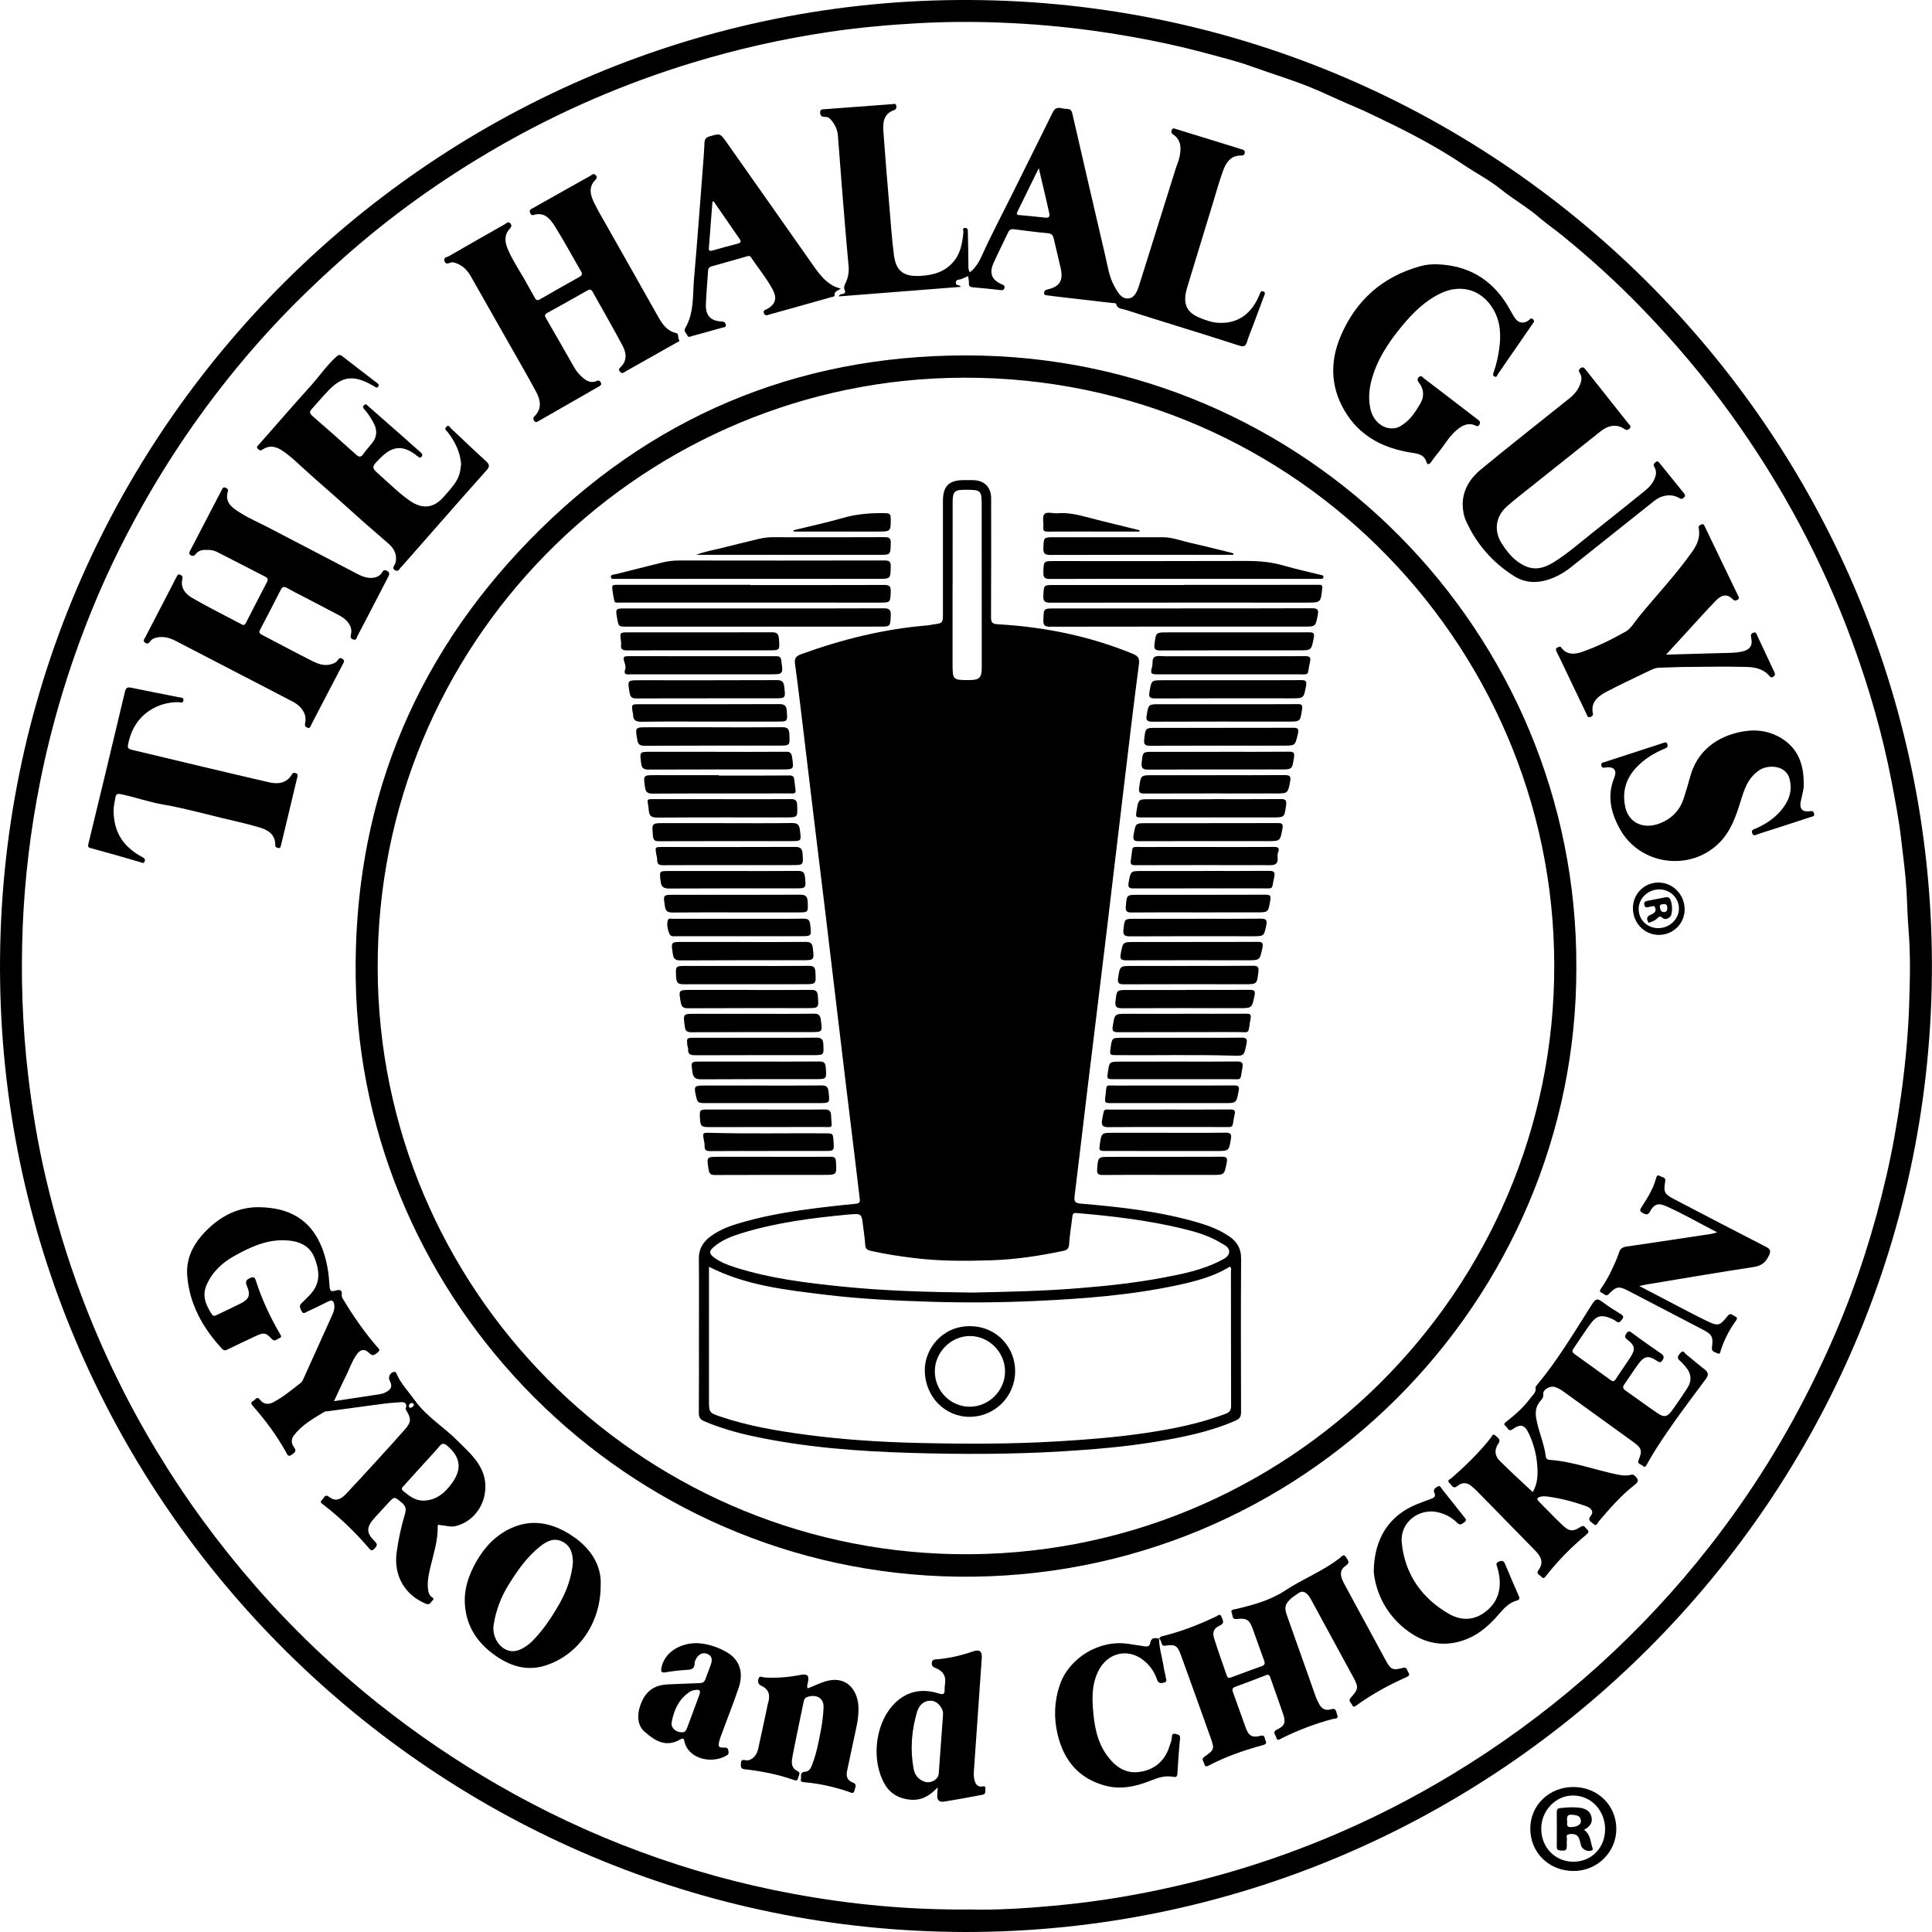 <svg width="66" height="66" viewBox="0 0 66 66" fill="none" xmlns="http://www.w3.org/2000/svg">
<g clip-path="url(#clip0_504_82396)">
<path d="M32.979 66C14.862 65.971 0.295 51.348 0.005 33.584C-0.299 15.056 14.63 0.153 32.683 0.001C51.102 -0.154 65.938 14.758 65.997 32.893C66.055 51.193 51.129 66.008 32.979 66ZM33.156 65.231C33.987 65.255 34.979 65.197 35.97 65.106C36.753 65.035 37.532 64.937 38.307 64.805C39.511 64.6 40.699 64.33 41.875 63.995C43.208 63.615 44.508 63.147 45.778 62.597C47.318 61.929 48.795 61.141 50.214 60.241C51.77 59.254 53.231 58.143 54.598 56.909C55.98 55.66 57.247 54.302 58.395 52.836C59.828 51.006 61.048 49.042 62.058 46.948C62.286 46.478 62.503 46.002 62.709 45.522C63.449 43.796 64.016 42.013 64.439 40.186C64.647 39.288 64.807 38.38 64.936 37.466C65.082 36.43 65.183 35.389 65.219 34.344C65.248 33.489 65.27 32.634 65.2 31.777C65.162 31.327 65.155 30.874 65.129 30.421C65.094 29.834 65.015 29.253 64.947 28.67C64.871 28.014 64.746 27.362 64.622 26.713C64.31 25.09 63.854 23.505 63.285 21.953C62.263 19.159 60.867 16.565 59.13 14.153C58.213 12.88 57.203 11.685 56.113 10.557C55.245 9.658 54.321 8.818 53.35 8.03C53.101 7.827 52.832 7.645 52.592 7.438C52.179 7.079 51.703 6.814 51.28 6.472C50.885 6.152 50.429 5.919 50.008 5.635C49.137 5.05 48.209 4.558 47.264 4.105C46.948 3.953 46.631 3.796 46.306 3.659C45.888 3.484 45.474 3.29 45.059 3.106C44.297 2.77 43.495 2.538 42.712 2.255C42.281 2.1 41.834 1.99 41.393 1.869C40.078 1.507 38.74 1.244 37.387 1.055C36.325 0.906 35.257 0.815 34.187 0.773C33.253 0.736 32.316 0.741 31.38 0.792C30.375 0.847 29.372 0.937 28.376 1.083C26.768 1.32 25.186 1.674 23.631 2.149C21.316 2.857 19.11 3.81 17.014 5.018C15.109 6.115 13.329 7.386 11.685 8.853C10.82 9.624 9.989 10.425 9.207 11.277C7.68 12.944 6.343 14.755 5.194 16.704C4.405 18.044 3.709 19.431 3.125 20.872C2.357 22.766 1.768 24.715 1.368 26.721C1.044 28.349 0.844 29.992 0.776 31.648C0.708 33.345 0.762 35.039 0.961 36.728C1.099 37.901 1.29 39.065 1.559 40.215C1.883 41.6 2.29 42.962 2.793 44.295C3.481 46.117 4.325 47.864 5.33 49.531C6.321 51.176 7.45 52.722 8.713 54.169C10.003 55.647 11.415 56.996 12.948 58.217C14.231 59.237 15.585 60.154 17.005 60.974C18.568 61.875 20.195 62.639 21.886 63.263C23.582 63.89 25.32 64.369 27.1 64.697C29.051 65.056 31.011 65.25 33.156 65.231Z" fill="black"/>
<path d="M52.277 62.457C52.282 61.66 52.931 61.041 53.758 61.047C54.584 61.052 55.215 61.673 55.216 62.48C55.217 63.274 54.558 63.92 53.752 63.916C52.908 63.912 52.273 63.284 52.277 62.457ZM53.756 63.599C54.372 63.596 54.833 63.12 54.833 62.488C54.831 61.842 54.35 61.337 53.735 61.337C53.14 61.336 52.644 61.862 52.651 62.484C52.658 63.123 53.134 63.603 53.756 63.599Z" fill="black"/>
<path d="M53.85 33.039C53.883 44.406 44.512 54.015 32.713 53.861C21.379 53.713 12.337 44.475 12.152 33.483C12.054 27.645 14.043 22.597 18.111 18.43C22.172 14.269 27.182 12.143 32.992 12.141C44.635 12.137 53.896 21.628 53.85 33.039ZM53.095 32.966C53.091 21.881 43.908 12.581 32.389 12.911C21.713 13.217 12.875 21.999 12.902 33.069C12.928 44.033 21.79 52.9 32.63 53.092C43.962 53.293 53.127 44.076 53.095 32.966Z" fill="black"/>
<path d="M33.072 9.431C32.973 9.476 32.904 9.511 32.831 9.537C32.764 9.562 32.666 9.532 32.652 9.646C32.636 9.772 32.775 9.712 32.823 9.799C31.428 9.908 30.045 10.017 28.654 10.126C28.682 10.048 28.74 10.05 28.788 10.041C28.866 10.027 28.889 9.979 28.858 9.916C28.808 9.812 28.855 9.733 28.897 9.644C28.979 9.465 29.007 9.28 28.988 9.076C28.901 8.146 28.827 7.214 28.751 6.282C28.707 5.731 28.67 5.181 28.624 4.631C28.608 4.446 28.537 4.278 28.42 4.132C28.358 4.055 28.295 3.986 28.179 3.994C28.082 4 28.017 3.949 28.016 3.844C28.014 3.728 28.101 3.736 28.18 3.73C28.95 3.674 29.72 3.616 30.49 3.557C30.541 3.553 30.599 3.524 30.615 3.602C30.629 3.668 30.625 3.732 30.544 3.761C30.174 3.889 30.156 4.196 30.179 4.51C30.242 5.378 30.314 6.245 30.387 7.111C30.432 7.648 30.469 8.187 30.539 8.72C30.609 9.261 30.874 9.453 31.419 9.426C31.862 9.404 32.264 9.301 32.568 8.946C32.821 8.652 32.875 8.296 32.912 7.932C32.918 7.879 32.855 7.784 32.973 7.787C33.078 7.789 33.062 7.888 33.064 7.951C33.074 8.321 33.077 8.692 33.083 9.063C33.084 9.14 33.074 9.219 33.133 9.302C33.325 9.15 33.446 8.949 33.54 8.739C33.884 7.973 34.281 7.236 34.651 6.484C35.083 5.603 35.528 4.728 35.958 3.847C36.025 3.71 36.105 3.664 36.245 3.693C36.309 3.706 36.374 3.72 36.438 3.72C36.554 3.72 36.607 3.765 36.634 3.885C37.005 5.504 37.38 7.123 37.758 8.741C37.84 9.094 37.889 9.458 38.07 9.782C38.182 9.984 38.31 10.226 38.561 10.194C38.772 10.167 38.858 9.928 38.922 9.724C39.33 8.416 39.74 7.109 40.151 5.802C40.197 5.653 40.262 5.509 40.295 5.358C40.357 5.06 40.357 4.772 40.058 4.58C40.001 4.543 40.01 4.494 40.028 4.443C40.059 4.361 40.12 4.391 40.175 4.408C40.758 4.588 41.342 4.767 41.925 4.948C42.081 4.996 42.236 5.042 42.39 5.093C42.454 5.114 42.54 5.121 42.522 5.227C42.504 5.325 42.437 5.311 42.359 5.314C42.035 5.325 41.882 5.56 41.786 5.821C41.654 6.18 41.553 6.55 41.441 6.917C41.151 7.867 40.861 8.817 40.571 9.768C40.557 9.811 40.544 9.855 40.533 9.9C40.405 10.399 40.543 10.687 41.021 10.871C41.2 10.941 41.386 11.009 41.582 11.025C42.211 11.075 42.68 10.792 42.97 10.193C42.995 10.14 43.016 10.085 43.041 10.033C43.062 9.988 43.07 9.927 43.147 9.953C43.23 9.98 43.213 10.032 43.19 10.091C43.06 10.438 42.931 10.784 42.801 11.132C42.733 11.314 42.655 11.494 42.599 11.68C42.554 11.825 42.489 11.856 42.344 11.809C41.62 11.575 40.895 11.35 40.169 11.124C39.593 10.943 39.015 10.768 38.441 10.581C38.327 10.544 38.175 10.558 38.13 10.389C38.117 10.342 38.037 10.357 37.986 10.35C37.348 10.276 36.71 10.202 36.071 10.128C35.968 10.116 35.865 10.101 35.762 10.088C35.706 10.081 35.657 10.064 35.669 9.993C35.677 9.939 35.705 9.906 35.768 9.892C36.2 9.798 36.331 9.591 36.234 9.159C36.159 8.823 36.074 8.49 35.998 8.154C35.972 8.04 35.928 7.98 35.797 7.967C35.409 7.932 35.022 7.881 34.636 7.831C34.536 7.819 34.481 7.85 34.438 7.942C34.276 8.289 34.1 8.63 33.943 8.98C33.784 9.334 33.879 9.566 34.227 9.715C34.288 9.741 34.332 9.758 34.313 9.836C34.294 9.909 34.253 9.918 34.183 9.91C33.867 9.874 33.55 9.842 33.233 9.815C33.136 9.807 33.095 9.775 33.099 9.673C33.104 9.597 33.083 9.521 33.072 9.431ZM35.486 5.744C35.228 6.269 34.993 6.751 34.756 7.233C34.722 7.303 34.731 7.34 34.817 7.347C35.114 7.374 35.412 7.401 35.708 7.435C35.84 7.451 35.869 7.393 35.843 7.278C35.803 7.108 35.768 6.936 35.727 6.766C35.651 6.44 35.573 6.115 35.486 5.744Z" fill="black"/>
<path d="M11.41 47.866C11.956 47.782 12.45 47.708 12.943 47.633C13.034 47.619 13.12 47.596 13.2 47.549C13.378 47.447 13.407 47.347 13.312 47.163C13.25 47.042 13.327 46.886 13.46 46.866C13.536 46.854 13.541 46.921 13.561 46.962C13.713 47.29 13.963 47.547 14.17 47.837C14.574 48.402 15.17 48.75 15.645 49.233C15.936 49.529 16.256 49.798 16.442 50.182C16.822 50.967 16.395 51.92 15.576 52.131C15.394 52.178 15.229 52.114 15.056 52.102C15.011 52.099 14.949 52.054 14.952 52.154C14.963 52.615 14.819 53.049 14.714 53.49C14.655 53.737 14.596 53.984 14.617 54.241C14.626 54.352 14.641 54.462 14.729 54.543C14.768 54.578 14.854 54.603 14.777 54.672C14.717 54.727 14.687 54.84 14.561 54.791C13.827 54.496 13.444 53.822 13.549 53.041C13.609 52.595 13.703 52.158 13.831 51.728C13.882 51.558 13.87 51.451 13.721 51.33C13.467 51.124 13.478 51.111 13.258 51.35C13.1 51.523 12.939 51.692 12.783 51.867C12.509 52.177 12.509 52.372 12.802 52.654C12.911 52.76 12.877 52.814 12.793 52.904C12.689 53.017 12.641 52.934 12.582 52.864C12.124 52.331 11.617 51.846 11.062 51.414C11.005 51.37 10.902 51.323 11.003 51.237C11.068 51.181 11.095 51.014 11.254 51.143C11.43 51.285 11.612 51.252 11.806 51.05C12.186 50.65 12.557 50.241 12.93 49.833C13.232 49.502 13.535 49.172 13.83 48.834C14.05 48.582 14.053 48.467 13.88 48.181C13.87 48.165 13.851 48.144 13.856 48.132C13.952 47.847 13.704 47.902 13.595 47.908C13.246 47.927 12.898 47.982 12.551 48.027C12.1 48.086 11.651 48.148 11.2 48.21C11.161 48.215 11.116 48.209 11.085 48.228C10.703 48.459 10.309 48.677 10.034 49.045C9.935 49.177 9.954 49.319 10.047 49.444C10.15 49.582 10.048 49.635 9.958 49.701C9.84 49.786 9.81 49.678 9.773 49.612C9.457 49.041 9.071 48.52 8.639 48.031C8.581 47.965 8.558 47.903 8.647 47.861C8.718 47.827 8.774 47.675 8.882 47.818C9.007 47.981 9.176 47.988 9.337 47.903C9.682 47.72 9.982 47.468 10.288 47.228C10.326 47.198 10.347 47.143 10.368 47.096C10.695 46.374 11.021 45.652 11.347 44.929C11.395 44.822 11.435 44.712 11.421 44.591C11.405 44.456 11.359 44.384 11.206 44.463C10.975 44.582 10.739 44.692 10.504 44.802C10.44 44.831 10.362 44.908 10.306 44.796C10.261 44.706 10.198 44.61 10.305 44.514C10.378 44.449 10.443 44.376 10.514 44.308C10.931 43.911 10.955 43.514 10.744 42.968C10.568 42.512 10.151 42.381 9.713 42.369C9.096 42.352 8.554 42.6 8.023 42.895C7.591 43.134 7.256 43.443 7.056 43.898C6.891 44.277 7.039 44.591 7.238 44.9C7.288 44.977 7.345 44.951 7.406 44.921C7.682 44.789 7.959 44.662 8.231 44.523C8.511 44.38 8.567 44.233 8.435 43.93C8.367 43.775 8.412 43.717 8.552 43.656C8.671 43.604 8.706 43.638 8.741 43.75C8.945 44.383 9.222 44.983 9.558 45.557C9.591 45.614 9.643 45.679 9.544 45.713C9.463 45.74 9.389 45.853 9.286 45.742C9.085 45.525 9.017 45.512 8.748 45.636C8.43 45.783 8.114 45.937 7.797 46.088C7.727 46.121 7.663 46.162 7.589 46.082C6.934 45.371 6.474 44.563 6.396 43.582C6.343 42.903 6.679 42.38 7.15 41.94C7.627 41.493 8.21 41.228 8.861 41.24C9.813 41.256 10.64 41.601 11.041 42.738C11.174 43.116 11.231 43.506 11.256 43.903C11.268 44.111 11.293 44.138 11.489 44.082C11.634 44.042 11.69 44.096 11.675 44.228C11.665 44.312 11.709 44.361 11.745 44.421C12.077 44.973 12.445 45.499 12.864 45.99C12.913 46.048 13.028 46.113 12.894 46.208C12.805 46.272 12.738 46.351 12.619 46.228C12.46 46.062 12.307 46.09 12.172 46.288C12.021 46.509 11.937 46.765 11.819 47.004C11.682 47.275 11.558 47.552 11.41 47.866ZM14.476 51.263C14.916 51.251 15.207 50.99 15.444 50.661C15.79 50.179 15.73 49.782 15.288 49.397C15.174 49.296 15.099 49.294 15.004 49.414C14.904 49.541 14.79 49.657 14.682 49.777C14.39 50.098 14.096 50.418 13.808 50.742C13.764 50.792 13.67 50.849 13.772 50.933C13.979 51.101 14.184 51.272 14.476 51.263ZM14.036 48.097C14.066 48.064 14.133 48.057 14.137 47.998C14.141 47.957 14.095 47.922 14.06 47.928C14.009 47.936 13.968 47.977 13.968 48.035C13.966 48.066 13.989 48.093 14.036 48.097Z" fill="black"/>
<path d="M7.053 18.786C6.911 18.78 6.78 18.807 6.687 18.926C6.64 18.985 6.591 19.01 6.52 18.971C6.436 18.924 6.468 18.864 6.499 18.805C6.858 18.113 7.218 17.421 7.578 16.73C7.606 16.674 7.636 16.625 7.712 16.664C7.761 16.69 7.806 16.718 7.786 16.782C7.664 17.177 7.949 17.358 8.208 17.519C8.513 17.71 8.848 17.855 9.169 18.021C9.876 18.389 10.583 18.758 11.29 19.127C11.605 19.291 11.917 19.458 12.233 19.619C12.39 19.699 12.555 19.757 12.737 19.739C12.874 19.726 12.989 19.665 13.058 19.548C13.109 19.461 13.157 19.463 13.229 19.506C13.307 19.552 13.311 19.611 13.271 19.687C13.185 19.847 13.104 20.009 13.02 20.171C12.751 20.69 12.484 21.21 12.211 21.728C12.184 21.78 12.183 21.883 12.07 21.847C11.959 21.811 11.974 21.741 11.994 21.647C12.041 21.421 11.894 21.187 11.605 21.031C11.169 20.798 10.73 20.573 10.292 20.344C10.13 20.26 9.967 20.18 9.81 20.088C9.71 20.031 9.648 20.038 9.593 20.146C9.36 20.603 9.124 21.058 8.885 21.513C8.842 21.595 8.856 21.638 8.939 21.681C9.522 21.983 10.099 22.297 10.685 22.59C10.861 22.677 11.054 22.749 11.266 22.703C11.379 22.678 11.481 22.642 11.544 22.543C11.589 22.474 11.627 22.461 11.7 22.509C11.782 22.562 11.752 22.613 11.72 22.673C11.536 23.024 11.352 23.375 11.169 23.727C10.992 24.066 10.817 24.408 10.638 24.747C10.609 24.801 10.602 24.902 10.492 24.856C10.406 24.82 10.41 24.763 10.427 24.681C10.484 24.411 10.321 24.136 10 23.969C9.281 23.592 8.558 23.221 7.838 22.847C7.22 22.527 6.605 22.204 5.985 21.886C5.792 21.786 5.585 21.734 5.366 21.776C5.275 21.794 5.189 21.828 5.133 21.907C5.086 21.973 5.038 22.012 4.957 21.955C4.864 21.889 4.934 21.828 4.963 21.77C5.249 21.216 5.537 20.663 5.824 20.11C5.893 19.977 5.959 19.843 6.029 19.711C6.055 19.66 6.075 19.6 6.158 19.634C6.224 19.662 6.247 19.706 6.231 19.771C6.154 20.089 6.342 20.298 6.572 20.43C7.122 20.749 7.695 21.03 8.256 21.33C8.34 21.375 8.37 21.337 8.404 21.271C8.642 20.809 8.878 20.346 9.12 19.885C9.169 19.792 9.144 19.743 9.06 19.7C8.51 19.418 7.962 19.134 7.412 18.854C7.302 18.798 7.179 18.78 7.053 18.786Z" fill="black"/>
<path d="M15.476 8.96C15.445 8.963 15.426 8.962 15.407 8.967C15.324 8.988 15.227 9.055 15.184 8.917C15.143 8.789 15.27 8.788 15.332 8.752C15.967 8.385 16.605 8.021 17.244 7.661C17.299 7.63 17.357 7.548 17.431 7.63C17.509 7.717 17.449 7.772 17.39 7.843C17.211 8.056 17.254 8.299 17.352 8.524C17.529 8.935 17.791 9.304 18.003 9.699C18.09 9.859 18.186 10.013 18.271 10.174C18.318 10.262 18.364 10.273 18.451 10.222C18.896 9.965 19.342 9.711 19.79 9.462C19.886 9.408 19.902 9.361 19.846 9.264C19.544 8.748 19.264 8.219 18.945 7.715C18.792 7.471 18.59 7.231 18.23 7.344C18.15 7.369 18.125 7.309 18.104 7.256C18.071 7.17 18.144 7.144 18.198 7.113C18.515 6.934 18.832 6.756 19.149 6.577C19.483 6.389 19.817 6.2 20.152 6.014C20.214 5.98 20.277 5.898 20.354 5.989C20.428 6.077 20.355 6.122 20.303 6.183C20.102 6.421 20.176 6.677 20.291 6.914C20.431 7.207 20.6 7.485 20.759 7.768C21.334 8.787 21.913 9.803 22.485 10.822C22.629 11.078 22.785 11.306 23.098 11.377C23.196 11.399 23.15 11.53 23.194 11.605C23.235 11.676 23.154 11.682 23.113 11.705C22.536 12.031 21.959 12.358 21.381 12.682C21.32 12.715 21.255 12.792 21.178 12.696C21.1 12.599 21.191 12.559 21.238 12.505C21.429 12.283 21.39 12.043 21.27 11.814C21.055 11.406 20.826 11.005 20.602 10.602C20.485 10.392 20.363 10.185 20.248 9.974C20.202 9.888 20.157 9.871 20.067 9.922C19.611 10.183 19.151 10.439 18.69 10.693C18.608 10.738 18.602 10.781 18.648 10.862C18.977 11.43 19.302 12.001 19.627 12.57C19.699 12.696 19.795 12.802 19.902 12.896C20.04 13.02 20.195 13.096 20.382 13.015C20.452 12.985 20.489 13.001 20.522 13.065C20.563 13.141 20.517 13.17 20.463 13.201C19.77 13.598 19.077 13.995 18.384 14.392C18.337 14.419 18.291 14.44 18.25 14.378C18.215 14.323 18.201 14.279 18.256 14.224C18.523 13.963 18.466 13.666 18.314 13.383C18.024 12.845 17.718 12.317 17.416 11.785C16.969 10.995 16.521 10.204 16.07 9.415C15.933 9.181 15.738 9.017 15.476 8.96Z" fill="black"/>
<path d="M52.359 50.971C52.542 50.679 52.543 50.317 52.505 49.956C52.469 49.619 52.377 49.292 52.233 48.984C52.085 48.666 51.951 48.629 51.672 48.825C51.525 48.928 51.504 48.762 51.432 48.713C51.353 48.658 51.401 48.61 51.461 48.563C51.766 48.329 52.051 48.074 52.28 47.762C52.361 47.654 52.491 47.568 52.455 47.399C52.449 47.372 52.49 47.331 52.515 47.302C53.212 46.465 53.766 45.53 54.348 44.617C54.528 44.333 54.556 44.331 54.83 44.54C54.994 44.666 55.178 44.768 55.351 44.882C55.422 44.927 55.499 44.964 55.412 45.073C55.349 45.152 55.309 45.221 55.202 45.132C55.148 45.088 55.079 45.06 55.013 45.032C54.728 44.91 54.544 44.944 54.36 45.189C54.146 45.474 53.954 45.777 53.751 46.072C53.692 46.156 53.718 46.207 53.797 46.263C54.204 46.552 54.608 46.846 55.013 47.14C55.087 47.195 55.138 47.207 55.198 47.112C55.365 46.849 55.551 46.598 55.717 46.334C55.871 46.088 55.843 45.964 55.616 45.783C55.548 45.728 55.476 45.688 55.544 45.58C55.602 45.489 55.634 45.444 55.748 45.53C56.073 45.776 56.41 46.008 56.747 46.241C56.843 46.308 56.855 46.372 56.794 46.468C56.724 46.578 56.66 46.526 56.585 46.477C56.314 46.3 56.172 46.322 55.976 46.587C55.807 46.817 55.653 47.057 55.489 47.292C55.427 47.379 55.437 47.438 55.526 47.5C55.888 47.753 56.243 48.017 56.607 48.266C56.851 48.433 56.954 48.412 57.128 48.173C57.299 47.937 57.462 47.693 57.623 47.449C57.806 47.171 57.791 46.936 57.577 46.683C57.517 46.614 57.458 46.543 57.388 46.486C57.254 46.376 57.347 46.289 57.416 46.209C57.504 46.108 57.548 46.224 57.599 46.265C57.807 46.43 58.007 46.607 58.218 46.769C58.356 46.874 58.386 46.958 58.269 47.115C57.679 47.906 57.083 48.694 56.552 49.529C56.447 49.693 56.353 49.864 56.256 50.033C56.224 50.09 56.183 50.145 56.126 50.079C56.071 50.017 55.915 50.025 55.978 49.874C56.108 49.566 56.083 49.469 55.809 49.27C55.015 48.695 54.219 48.121 53.424 47.547C53.328 47.477 53.229 47.417 53.116 47.382C52.956 47.33 52.704 47.467 52.72 47.622C52.731 47.736 52.682 47.792 52.624 47.856C52.475 48.026 52.441 48.224 52.477 48.44C52.551 48.889 52.752 49.306 52.807 49.76C52.818 49.843 52.877 49.867 52.943 49.872C53.74 49.928 54.486 50.216 55.262 50.375C55.409 50.405 55.559 50.421 55.706 50.383C55.774 50.364 55.813 50.38 55.859 50.427C55.97 50.535 55.997 50.606 55.844 50.724C55.379 51.083 54.997 51.529 54.616 51.973C54.575 52.022 54.542 52.166 54.433 52.058C54.363 51.99 54.211 51.942 54.343 51.783C54.45 51.655 54.381 51.523 54.181 51.452C53.77 51.307 53.351 51.191 52.918 51.132C52.814 51.117 52.714 51.103 52.611 51.133C52.501 51.167 52.492 51.215 52.571 51.295C52.842 51.566 53.105 51.847 53.385 52.109C53.615 52.325 53.738 52.325 54.004 52.156C54.129 52.076 54.157 52.204 54.219 52.25C54.289 52.302 54.271 52.357 54.209 52.41C53.692 52.839 53.221 53.313 52.809 53.844C52.77 53.893 52.722 53.942 52.668 53.874C52.614 53.808 52.461 53.767 52.55 53.648C52.764 53.362 52.626 53.155 52.425 52.95C51.764 52.277 51.107 51.603 50.447 50.929C50.398 50.878 50.342 50.833 50.288 50.785C50.131 50.642 49.959 50.625 49.795 50.759C49.64 50.887 49.593 50.733 49.519 50.666C49.411 50.568 49.537 50.535 49.584 50.494C50.07 50.07 50.531 49.623 50.93 49.116C50.963 49.074 50.992 48.951 51.085 49.042C51.157 49.111 51.289 49.173 51.189 49.312C51.04 49.52 51.062 49.732 51.229 49.9C51.596 50.267 51.982 50.615 52.359 50.971Z" fill="black"/>
<path d="M39.598 55.98C39.625 55.906 39.691 55.898 39.755 55.882C40.376 55.729 40.967 55.494 41.543 55.222C41.603 55.194 41.686 55.103 41.729 55.235C41.761 55.334 41.855 55.445 41.678 55.527C41.462 55.625 41.407 55.749 41.482 55.988C41.614 56.41 41.767 56.824 41.909 57.243C41.938 57.328 41.986 57.329 42.058 57.302C42.405 57.173 42.752 57.044 43.1 56.92C43.204 56.883 43.222 56.831 43.185 56.73C43.051 56.371 42.928 56.008 42.796 55.648C42.678 55.326 42.587 55.272 42.246 55.308C42.079 55.326 42.115 55.173 42.078 55.095C42.03 54.989 42.139 54.986 42.201 54.971C42.794 54.834 43.394 54.671 43.892 54.341C44.505 53.934 45.199 53.674 45.778 53.217C45.832 53.175 45.909 53.062 45.979 53.194C46.025 53.279 46.148 53.368 45.978 53.483C45.773 53.622 45.76 53.801 45.903 54.07C46.172 54.575 46.447 55.077 46.72 55.579C46.924 55.956 47.129 56.333 47.333 56.71C47.514 57.042 47.571 57.07 47.932 56.976C48.079 56.938 48.062 57.069 48.109 57.13C48.169 57.207 48.133 57.255 48.051 57.291C47.449 57.558 46.874 57.872 46.34 58.258C46.294 58.291 46.231 58.34 46.197 58.253C46.166 58.173 46.04 58.11 46.14 58C46.405 57.708 46.417 57.645 46.236 57.307C45.754 56.415 45.27 55.525 44.784 54.636C44.661 54.412 44.518 54.319 44.375 54.413C44.226 54.513 44.058 54.614 43.959 54.773C43.877 54.904 43.917 55.05 43.965 55.188C44.294 56.118 44.623 57.049 44.954 57.979C44.98 58.052 45.021 58.12 45.053 58.19C45.136 58.37 45.278 58.451 45.465 58.392C45.661 58.331 45.642 58.491 45.681 58.583C45.74 58.727 45.604 58.703 45.537 58.721C44.932 58.88 44.351 59.104 43.79 59.379C43.72 59.413 43.633 59.497 43.598 59.351C43.577 59.264 43.448 59.167 43.631 59.081C43.883 58.964 43.929 58.841 43.84 58.575C43.698 58.149 43.541 57.73 43.395 57.305C43.366 57.219 43.333 57.194 43.242 57.229C42.897 57.365 42.551 57.495 42.203 57.622C42.097 57.66 42.084 57.712 42.122 57.813C42.273 58.221 42.412 58.634 42.563 59.042C42.662 59.305 42.785 59.371 43.061 59.297C43.217 59.255 43.194 59.377 43.228 59.447C43.267 59.527 43.271 59.581 43.154 59.613C42.514 59.787 41.886 60.001 41.297 60.311C41.233 60.344 41.165 60.366 41.146 60.271C41.13 60.188 41.018 60.1 41.143 60.013C41.485 59.775 41.494 59.75 41.356 59.362C41.02 58.42 40.682 57.478 40.341 56.538C40.223 56.211 40.142 56.164 39.795 56.221C39.72 56.233 39.703 56.188 39.683 56.144C39.658 56.086 39.652 56.019 39.598 55.975L39.598 55.98Z" fill="black"/>
<path d="M49.106 9.029C50.135 9.069 50.929 9.52 51.476 10.397C51.569 10.546 51.646 10.704 51.742 10.851C51.865 11.037 52.037 11.069 52.21 10.952C52.259 10.919 52.298 10.836 52.372 10.908C52.448 10.984 52.369 11.042 52.334 11.094C52.037 11.529 51.736 11.96 51.437 12.393C51.348 12.522 51.264 12.653 51.171 12.778C51.143 12.816 51.136 12.911 51.049 12.859C50.981 12.818 51.01 12.754 51.03 12.701C51.117 12.462 51.169 12.215 51.208 11.964C51.283 11.479 51.27 11.004 51.014 10.567C50.625 9.9 49.915 9.687 49.218 10.019C48.676 10.277 48.265 10.688 47.89 11.142C47.423 11.707 47.022 12.311 46.841 13.035C46.764 13.341 46.749 13.651 46.814 13.963C46.911 14.427 47.32 14.722 47.715 14.613C47.812 14.587 47.888 14.528 47.968 14.471C48.219 14.292 48.374 14.033 48.524 13.778C48.657 13.553 48.648 13.3 48.479 13.081C48.424 13.008 48.399 12.95 48.472 12.881C48.555 12.802 48.601 12.892 48.649 12.929C49.254 13.388 49.856 13.851 50.458 14.314C50.517 14.359 50.595 14.401 50.541 14.503C50.487 14.604 50.426 14.541 50.362 14.518C50.137 14.44 49.954 14.537 49.788 14.67C49.52 14.884 49.355 15.187 49.144 15.448C49.053 15.559 48.967 15.672 48.884 15.789C48.827 15.868 48.765 15.89 48.732 15.788C48.645 15.516 48.438 15.499 48.194 15.46C47.318 15.32 46.551 14.956 46.038 14.197C45.462 13.344 45.402 12.416 45.798 11.485C46.318 10.261 47.228 9.45 48.522 9.093C48.711 9.04 48.906 9.022 49.106 9.029Z" fill="black"/>
<path d="M15.753 15.855C15.719 15.43 15.54 15.082 15.294 14.762C15.254 14.71 15.167 14.663 15.245 14.583C15.332 14.493 15.368 14.601 15.412 14.641C15.811 15.013 16.204 15.392 16.607 15.759C16.721 15.863 16.736 15.938 16.628 16.057C16.104 16.643 15.586 17.233 15.067 17.824C14.625 18.326 14.184 18.829 13.742 19.332C13.739 19.337 13.735 19.343 13.73 19.346C13.656 19.395 13.629 19.542 13.511 19.488C13.358 19.418 13.486 19.318 13.509 19.23C13.581 18.956 13.464 18.739 13.271 18.57C12.858 18.208 12.436 17.853 12.032 17.484C11.481 16.981 10.911 16.498 10.36 15.996C10.168 15.821 9.981 15.639 9.773 15.484C9.53 15.302 9.266 15.15 8.956 15.365C8.894 15.409 8.843 15.367 8.803 15.325C8.746 15.268 8.805 15.231 8.837 15.195C9.42 14.532 9.999 13.865 10.59 13.209C10.893 12.873 11.15 12.496 11.485 12.188C11.562 12.117 11.611 12.103 11.697 12.172C12.074 12.468 12.457 12.755 12.836 13.048C12.884 13.085 12.97 13.128 12.925 13.2C12.867 13.292 12.804 13.201 12.746 13.175C12.699 13.153 12.654 13.125 12.609 13.101C12.048 12.816 11.683 12.869 11.24 13.319C11.035 13.527 10.85 13.754 10.652 13.97C10.569 14.06 10.57 14.122 10.67 14.208C11.169 14.641 11.665 15.079 12.156 15.523C12.262 15.619 12.326 15.634 12.413 15.507C12.506 15.374 12.617 15.255 12.718 15.128C12.885 14.915 12.89 14.69 12.766 14.455C12.681 14.293 12.582 14.141 12.464 14.002C12.422 13.953 12.362 13.912 12.436 13.842C12.503 13.777 12.535 13.836 12.578 13.874C12.995 14.241 13.414 14.607 13.831 14.975C14.006 15.13 14.179 15.289 14.356 15.441C14.412 15.489 14.452 15.542 14.402 15.604C14.35 15.669 14.298 15.606 14.251 15.577C14.23 15.564 14.212 15.544 14.191 15.529C13.74 15.2 13.399 15.235 12.985 15.654C12.676 15.966 12.675 15.967 13.001 16.254C13.332 16.545 13.643 16.861 14.008 17.112C14.433 17.402 14.82 17.365 15.164 16.965C15.401 16.69 15.68 16.427 15.729 16.033C15.735 15.97 15.745 15.906 15.753 15.855Z" fill="black"/>
<path d="M49.967 17.22C49.976 16.72 50.23 16.332 50.593 16.034C51.589 15.213 52.605 14.416 53.613 13.609C53.789 13.468 53.926 13.301 53.997 13.081C54.034 12.969 54.038 12.858 53.977 12.762C53.924 12.679 53.919 12.624 54.003 12.571C54.093 12.513 54.136 12.587 54.178 12.64C54.437 12.964 54.694 13.291 54.952 13.616C55.178 13.901 55.405 14.185 55.63 14.471C55.67 14.522 55.746 14.57 55.659 14.649C55.59 14.713 55.541 14.687 55.472 14.643C55.23 14.485 54.95 14.52 54.682 14.732C53.849 15.395 53.015 16.059 52.183 16.723C51.945 16.913 51.702 17.1 51.474 17.303C51.084 17.651 51.025 18.149 51.313 18.586C51.456 18.804 51.614 19.012 51.824 19.169C52.255 19.492 52.616 19.497 53.101 19.192C53.575 18.893 53.993 18.522 54.431 18.176C54.991 17.735 55.547 17.286 56.103 16.839C56.25 16.721 56.396 16.603 56.486 16.43C56.567 16.273 56.616 16.116 56.514 15.95C56.469 15.876 56.501 15.831 56.559 15.786C56.63 15.73 56.667 15.789 56.702 15.831C56.98 16.172 57.255 16.515 57.532 16.857C57.572 16.906 57.579 16.948 57.53 16.992C57.487 17.03 57.458 17.067 57.383 17.022C57.114 16.858 56.775 16.901 56.51 17.112C55.561 17.87 54.612 18.627 53.661 19.381C53.42 19.572 53.155 19.72 52.858 19.811C52.462 19.932 52.08 19.903 51.732 19.685C50.992 19.222 50.439 18.589 50.079 17.791C50 17.61 49.969 17.417 49.967 17.22Z" fill="black"/>
<path d="M61.617 26.759C61.636 26.944 61.555 27.168 61.513 27.397C61.472 27.629 61.57 27.741 61.809 27.715C61.883 27.707 61.944 27.683 61.971 27.788C61.999 27.895 61.916 27.892 61.862 27.909C61.263 28.106 60.665 28.301 60.064 28.491C59.997 28.512 59.899 28.591 59.855 28.456C59.817 28.343 59.921 28.33 59.985 28.301C60.31 28.156 60.603 27.968 60.835 27.695C61.104 27.376 61.248 27.026 61.131 26.598C61.002 26.125 60.39 26.121 60.112 26.304C59.703 26.571 59.586 26.973 59.459 27.383C59.3 27.895 59.126 28.398 58.737 28.788C57.736 29.795 56.013 29.553 55.333 28.312C55.027 27.755 54.893 27.181 55.148 26.559C55.249 26.312 55.131 26.183 54.867 26.216C54.793 26.226 54.723 26.254 54.704 26.147C54.685 26.045 54.77 26.049 54.826 26.03C55.492 25.812 56.159 25.596 56.825 25.378C56.887 25.357 56.934 25.34 56.96 25.425C56.99 25.524 56.929 25.549 56.858 25.578C56.495 25.73 56.165 25.935 55.894 26.224C55.536 26.608 55.41 27.061 55.523 27.574C55.643 28.116 56.155 28.349 56.719 28.121C57.108 27.964 57.379 27.69 57.512 27.29C57.592 27.05 57.666 26.808 57.73 26.563C57.964 25.657 58.654 25.15 59.523 24.991C59.938 24.915 60.341 24.954 60.719 25.143C61.356 25.466 61.62 26.012 61.617 26.759Z" fill="black"/>
<path d="M3.881 27.687C3.883 28.38 4.166 28.834 4.666 29.165C4.725 29.205 4.789 29.237 4.851 29.273C4.906 29.306 4.974 29.333 4.945 29.419C4.91 29.52 4.84 29.467 4.784 29.45C4.503 29.37 4.223 29.286 3.942 29.206C3.66 29.126 3.379 29.049 3.098 28.973C3.023 28.952 2.995 28.93 3.017 28.839C3.438 27.105 3.856 25.37 4.267 23.635C4.302 23.488 4.354 23.465 4.492 23.495C5.032 23.609 5.574 23.711 6.115 23.82C6.18 23.833 6.28 23.817 6.266 23.926C6.252 24.038 6.161 23.988 6.095 23.987C5.428 23.977 4.632 24.365 4.405 25.302C4.34 25.571 4.333 25.574 4.602 25.638C6.13 26.003 7.658 26.371 9.189 26.724C9.488 26.794 9.791 26.765 9.974 26.452C10.01 26.39 10.054 26.398 10.106 26.414C10.186 26.439 10.169 26.495 10.155 26.556C9.998 27.206 9.844 27.857 9.688 28.508C9.657 28.64 9.624 28.773 9.592 28.905C9.579 28.958 9.551 28.986 9.494 28.967C9.451 28.953 9.402 28.941 9.403 28.882C9.414 28.486 9.134 28.343 8.826 28.255C8.402 28.133 7.97 28.036 7.54 27.934C6.895 27.78 6.255 27.601 5.603 27.49C5.099 27.405 4.622 27.232 4.125 27.13C4.001 27.105 3.961 27.137 3.941 27.247C3.911 27.419 3.875 27.592 3.881 27.687Z" fill="black"/>
<path d="M56.916 22.362C57.694 22.34 58.407 22.319 59.12 22.302C59.258 22.299 59.393 22.285 59.526 22.254C59.788 22.192 59.883 22.043 59.822 21.782C59.801 21.694 59.816 21.648 59.896 21.615C59.995 21.575 60.005 21.658 60.03 21.712C60.218 22.111 60.404 22.512 60.591 22.912C60.623 22.981 60.676 23.05 60.579 23.116C60.485 23.18 60.457 23.096 60.41 23.049C60.197 22.832 59.912 22.789 59.637 22.783C58.93 22.766 58.221 22.779 57.513 22.785C57.24 22.787 56.968 22.806 56.695 22.809C56.587 22.811 56.491 22.842 56.398 22.888C55.883 23.138 55.363 23.375 54.859 23.643C54.58 23.791 54.334 23.994 54.416 24.377C54.43 24.445 54.383 24.467 54.334 24.49C54.237 24.533 54.224 24.447 54.199 24.395C53.914 23.803 53.633 23.211 53.35 22.619C53.291 22.496 53.232 22.373 53.171 22.251C53.144 22.197 53.14 22.151 53.203 22.122C53.247 22.101 53.289 22.059 53.337 22.125C53.528 22.385 53.805 22.355 54.047 22.27C54.562 22.09 55.054 21.848 55.528 21.58C55.715 21.475 55.837 21.253 55.98 21.078C56.591 20.329 57.261 19.626 57.818 18.832C57.98 18.599 58.089 18.342 58.032 18.047C58.016 17.967 58.059 17.942 58.116 17.918C58.213 17.877 58.225 17.962 58.251 18.014C58.509 18.546 58.764 19.08 59.021 19.613C59.136 19.853 59.252 20.092 59.367 20.333C59.394 20.389 59.441 20.455 59.348 20.495C59.297 20.518 59.256 20.535 59.197 20.475C59.019 20.292 58.834 20.298 58.627 20.508C58.305 20.837 57.998 21.183 57.686 21.523C57.441 21.787 57.198 22.054 56.916 22.362Z" fill="black"/>
<path d="M28.72 9.856C28.626 9.938 28.495 9.942 28.511 10.088C28.516 10.136 28.43 10.143 28.383 10.155C27.689 10.352 26.995 10.548 26.3 10.739C26.234 10.758 26.14 10.812 26.098 10.704C26.053 10.59 26.164 10.583 26.224 10.547C26.484 10.392 26.555 10.189 26.401 9.901C26.191 9.505 25.901 9.159 25.652 8.787C25.614 8.729 25.568 8.743 25.515 8.758C25.115 8.873 24.716 8.987 24.315 9.098C24.235 9.12 24.194 9.159 24.189 9.244C24.165 9.633 24.127 10.021 24.114 10.41C24.103 10.785 24.284 10.968 24.66 10.983C24.746 10.986 24.778 11.023 24.794 11.091C24.815 11.184 24.735 11.177 24.684 11.191C24.335 11.29 23.985 11.387 23.634 11.482C23.582 11.497 23.509 11.54 23.482 11.462C23.454 11.382 23.343 11.322 23.405 11.217C23.715 10.692 23.66 10.098 23.709 9.527C23.822 8.227 23.917 6.926 24.018 5.624C24.037 5.379 24.057 5.132 24.066 4.885C24.071 4.765 24.108 4.698 24.232 4.662C24.598 4.554 24.6 4.547 24.819 4.858C25.81 6.265 26.799 7.673 27.79 9.081C27.92 9.266 28.052 9.449 28.228 9.599C28.369 9.718 28.519 9.812 28.72 9.856ZM24.378 6.877C24.365 6.881 24.351 6.885 24.338 6.889C24.298 7.401 24.259 7.912 24.22 8.424C24.213 8.509 24.192 8.602 24.341 8.558C24.627 8.474 24.916 8.399 25.205 8.322C25.292 8.298 25.331 8.259 25.271 8.171C24.973 7.74 24.676 7.309 24.378 6.877Z" fill="black"/>
<path d="M20.52 54.167C20.519 55.474 19.731 56.55 18.627 56.898C17.969 57.104 17.397 56.904 16.87 56.519C16.316 56.115 15.958 55.589 15.888 54.886C15.831 54.315 16.006 53.806 16.283 53.327C16.567 52.834 16.945 52.434 17.479 52.196C18.172 51.887 18.826 52.025 19.432 52.393C20.138 52.821 20.561 53.441 20.52 54.167ZM19.572 53.376C19.566 53.077 19.5 52.815 19.225 52.671C18.935 52.517 18.687 52.643 18.457 52.823C18.001 53.184 17.677 53.652 17.374 54.138C17.111 54.563 16.938 55.021 16.863 55.515C16.816 55.829 16.971 56.169 17.226 56.322C17.504 56.488 17.75 56.389 17.986 56.228C18.055 56.181 18.121 56.126 18.18 56.067C18.557 55.686 18.852 55.243 19.115 54.779C19.365 54.341 19.527 53.871 19.572 53.376Z" fill="black"/>
<path d="M32.032 61.059C31.748 61.366 31.456 61.514 31.092 61.48C30.72 61.445 30.415 61.278 30.227 60.956C29.769 60.172 29.881 58.965 30.477 58.282C30.905 57.791 31.449 57.656 32.066 57.851C32.227 57.903 32.274 57.872 32.27 57.711C32.268 57.622 32.286 57.532 32.291 57.441C32.302 57.205 32.17 57.066 31.967 56.985C31.872 56.948 31.811 56.903 31.834 56.787C31.856 56.676 31.941 56.691 32.016 56.684C32.432 56.646 32.836 56.556 33.23 56.417C33.461 56.337 33.556 56.404 33.539 56.641C33.455 57.865 33.366 59.09 33.283 60.314C33.272 60.489 33.245 60.664 33.297 60.838C33.335 60.964 33.406 61.047 33.547 61.03C33.612 61.022 33.672 61.008 33.662 61.101C33.654 61.178 33.69 61.288 33.571 61.31C33.125 61.394 32.678 61.479 32.228 61.548C32.099 61.568 32.004 61.492 32.018 61.336C32.025 61.266 32.025 61.195 32.032 61.059ZM32.213 58.608C32.217 58.537 32.219 58.469 32.187 58.4C32.101 58.22 31.964 58.092 31.768 58.099C31.537 58.108 31.389 58.272 31.327 58.484C31.14 59.121 31.089 59.769 31.21 60.424C31.251 60.64 31.379 60.804 31.601 60.87C31.811 60.932 32.053 60.788 32.069 60.587C32.119 59.929 32.165 59.269 32.213 58.608Z" fill="black"/>
<path d="M58.661 42.098C58.037 41.779 57.478 41.449 56.883 41.191C56.64 41.085 56.49 41.149 56.367 41.386C56.295 41.524 56.229 41.491 56.122 41.44C55.975 41.369 56.043 41.295 56.096 41.211C56.287 40.908 56.479 40.607 56.572 40.256C56.59 40.189 56.619 40.119 56.703 40.174C56.773 40.221 56.911 40.205 56.886 40.354C56.825 40.725 56.853 40.788 57.192 40.966C58.234 41.511 59.276 42.054 60.322 42.59C60.476 42.669 60.507 42.728 60.428 42.895C60.317 43.127 60.172 43.243 59.908 43.283C58.689 43.468 57.474 43.677 56.257 43.878C56.187 43.889 56.119 43.907 55.999 43.931C56.376 44.128 56.713 44.305 57.05 44.48C57.465 44.695 57.876 44.917 58.296 45.12C58.698 45.315 58.748 45.297 59.023 44.949C59.122 44.823 59.197 44.941 59.275 44.971C59.383 45.014 59.323 45.089 59.284 45.144C59.065 45.447 58.899 45.775 58.784 46.131C58.768 46.182 58.763 46.285 58.663 46.228C58.588 46.184 58.463 46.182 58.482 46.037C58.531 45.668 58.495 45.592 58.171 45.422C57.32 44.976 56.467 44.532 55.614 44.09C55.297 43.925 55.207 43.949 54.95 44.215C54.86 44.307 54.791 44.189 54.716 44.163C54.639 44.136 54.649 44.082 54.689 44.024C54.83 43.821 54.956 43.608 55.059 43.384C55.148 43.189 55.243 42.995 55.307 42.792C55.352 42.649 55.428 42.604 55.568 42.584C56.537 42.444 57.506 42.295 58.474 42.149C58.518 42.142 58.562 42.126 58.661 42.098Z" fill="black"/>
<path d="M27.59 57.678C27.797 57.602 27.98 57.506 28.18 57.443C28.916 57.21 29.305 57.74 29.326 58.315C29.342 58.716 29.232 59.099 29.152 59.486C29.081 59.829 29.007 60.171 28.934 60.514C28.897 60.69 28.954 60.828 29.125 60.89C29.297 60.952 29.21 61.068 29.192 61.162C29.164 61.302 29.066 61.236 28.992 61.21C28.512 61.045 28.019 60.934 27.512 60.887C27.447 60.881 27.331 60.884 27.359 60.791C27.386 60.703 27.301 60.543 27.502 60.526C27.671 60.513 27.718 60.355 27.767 60.222C27.9 59.861 27.971 59.484 28.042 59.108C28.09 58.853 28.123 58.596 28.134 58.335C28.15 57.965 27.841 57.878 27.573 57.973C27.497 58.001 27.47 58.057 27.454 58.134C27.332 58.738 27.199 59.34 27.083 59.946C27.043 60.158 26.987 60.384 27.266 60.516C27.363 60.562 27.272 60.683 27.255 60.765C27.238 60.848 27.161 60.821 27.11 60.803C26.567 60.614 26.007 60.503 25.439 60.44C25.288 60.423 25.307 60.336 25.312 60.234C25.318 60.107 25.379 60.115 25.48 60.133C25.648 60.164 25.843 59.995 25.895 59.767C26.006 59.279 26.106 58.79 26.21 58.301C26.217 58.269 26.221 58.236 26.231 58.206C26.312 57.946 26.298 57.722 26.011 57.59C25.908 57.543 25.873 57.457 25.91 57.348C25.95 57.228 26.041 57.3 26.108 57.304C26.526 57.333 26.939 57.296 27.348 57.217C27.583 57.171 27.648 57.236 27.601 57.471C27.587 57.534 27.557 57.595 27.59 57.678Z" fill="black"/>
<path d="M46.93 53.714C46.93 52.543 47.478 51.751 48.418 51.38C48.574 51.319 48.732 51.256 48.891 51.201C48.995 51.166 49.054 51.114 49.002 51.002C48.95 50.888 49.019 50.839 49.101 50.788C49.204 50.726 49.222 50.821 49.262 50.87C49.513 51.184 49.762 51.501 50.013 51.816C50.062 51.878 50.126 51.934 50.023 52.005C49.943 52.059 49.882 52.126 49.777 52.019C49.597 51.837 49.373 51.72 49.12 51.66C48.506 51.513 47.811 51.982 47.887 52.715C47.998 53.78 48.566 54.594 49.493 55.129C49.911 55.37 50.354 55.368 50.755 55.053C51.156 54.739 51.289 54.317 51.215 53.823C51.2 53.728 51.177 53.632 51.148 53.539C51.122 53.456 51.083 53.391 51.21 53.343C51.324 53.3 51.372 53.326 51.416 53.43C51.569 53.796 51.725 54.16 51.885 54.522C51.924 54.61 51.906 54.654 51.815 54.678C51.571 54.744 51.403 54.914 51.245 55.098C50.933 55.46 50.595 55.788 50.145 55.978C49.42 56.282 48.73 56.179 48.115 55.734C47.374 55.2 47.008 54.434 46.93 53.714Z" fill="black"/>
<path d="M39.595 55.977C39.6 56.323 39.712 56.652 39.76 56.991C39.774 57.087 39.809 57.181 39.818 57.276C39.824 57.346 39.902 57.449 39.761 57.482C39.653 57.508 39.57 57.511 39.523 57.369C39.454 57.158 39.334 56.972 39.173 56.813C38.623 56.267 37.838 56.411 37.505 57.115C37.317 57.513 37.304 57.93 37.336 58.355C37.379 58.93 37.468 59.492 37.821 59.974C38.093 60.345 38.44 60.601 38.925 60.532C39.447 60.457 39.796 60.155 39.955 59.645C39.986 59.546 40.03 59.451 40.032 59.344C40.033 59.257 40.065 59.206 40.164 59.235C40.243 59.259 40.326 59.255 40.313 59.389C40.273 59.782 40.246 60.178 40.223 60.573C40.217 60.68 40.194 60.721 40.078 60.699C39.819 60.649 39.577 60.721 39.338 60.817C38.83 61.022 38.309 61.147 37.762 61.002C36.852 60.761 36.339 60.138 36.129 59.247C35.996 58.686 36.015 58.122 36.199 57.575C36.516 56.631 37.561 56.005 38.543 56.156C38.729 56.185 38.916 56.21 39.101 56.241C39.198 56.257 39.274 56.24 39.291 56.132C39.322 55.938 39.45 55.944 39.593 55.979C39.597 55.979 39.595 55.977 39.595 55.977Z" fill="black"/>
<path d="M23.814 56.132C24.146 56.147 24.513 56.254 24.846 56.453C25.27 56.708 25.41 57.139 25.233 57.661C25.055 58.184 24.852 58.698 24.661 59.215C24.632 59.295 24.599 59.373 24.578 59.454C24.521 59.676 24.544 59.707 24.773 59.701C24.844 59.699 24.866 59.734 24.878 59.787C24.891 59.85 24.91 59.916 24.837 59.961C24.325 60.277 23.511 60.092 23.381 59.49C23.361 59.4 23.346 59.361 23.247 59.418C22.759 59.699 22.399 59.495 22.004 59.143C21.743 58.91 21.747 58.467 21.963 58.05C22.144 57.7 22.444 57.556 22.822 57.541C23.179 57.527 23.536 57.509 23.893 57.499C23.996 57.495 24.063 57.466 24.099 57.361C24.157 57.189 24.231 57.022 24.288 56.85C24.334 56.71 24.331 56.569 24.171 56.503C24.018 56.44 23.889 56.497 23.801 56.633C23.766 56.686 23.73 56.752 23.731 56.812C23.731 56.989 23.646 57.036 23.482 57.044C23.23 57.056 22.977 57.09 22.728 57.129C22.582 57.152 22.575 57.09 22.595 56.979C22.684 56.489 23.177 56.128 23.814 56.132ZM23.294 59.178C23.399 59.187 23.442 59.11 23.476 59.019C23.609 58.66 23.742 58.3 23.876 57.941C23.95 57.742 23.919 57.703 23.71 57.738C23.66 57.746 23.609 57.767 23.566 57.794C23.191 58.038 23.023 58.414 22.945 58.833C22.91 59.021 23.087 59.18 23.294 59.178Z" fill="black"/>
<path d="M55.783 31.022C55.785 30.529 56.177 30.143 56.667 30.149C57.161 30.156 57.555 30.571 57.55 31.078C57.545 31.555 57.155 31.936 56.673 31.938C56.177 31.94 55.781 31.531 55.783 31.022ZM57.355 31.037C57.355 30.672 57.051 30.379 56.676 30.383C56.295 30.387 55.978 30.691 55.979 31.053C55.98 31.425 56.277 31.712 56.657 31.707C57.038 31.702 57.356 31.397 57.355 31.037Z" fill="black"/>
<path d="M54.112 62.508C54.348 62.676 54.329 62.934 54.408 63.148C54.419 63.176 54.408 63.195 54.381 63.21C54.258 63.276 54.051 63.187 54.011 63.048C53.986 62.961 53.974 62.868 53.935 62.787C53.867 62.644 53.727 62.641 53.597 62.661C53.464 62.682 53.544 62.797 53.527 62.868C53.517 62.911 53.525 62.959 53.525 63.004C53.524 63.218 53.502 63.234 53.293 63.214C53.208 63.206 53.182 63.17 53.182 63.091C53.184 62.695 53.186 62.298 53.182 61.901C53.18 61.807 53.222 61.774 53.305 61.766C53.519 61.745 53.733 61.727 53.947 61.753C54.137 61.777 54.307 61.844 54.363 62.05C54.42 62.259 54.32 62.401 54.112 62.508ZM53.537 62.209C53.546 62.298 53.485 62.426 53.669 62.417C53.875 62.408 54.015 62.333 54.006 62.203C53.995 62.02 53.851 62.008 53.711 61.994C53.542 61.975 53.516 62.072 53.537 62.209Z" fill="black"/>
<path d="M23.877 45.596C23.877 44.731 23.884 43.866 23.874 43.001C23.87 42.668 24.01 42.436 24.267 42.242C24.648 41.956 25.094 41.827 25.539 41.706C26.333 41.491 27.146 41.362 27.964 41.261C28.389 41.209 28.813 41.163 29.239 41.121C29.354 41.109 29.384 41.066 29.371 40.962C29.313 40.487 29.258 40.01 29.2 39.535C29.089 38.62 28.977 37.705 28.866 36.789C28.741 35.752 28.618 34.714 28.494 33.676C28.382 32.742 28.271 31.807 28.159 30.873C28.037 29.867 27.914 28.862 27.792 27.857C27.679 26.923 27.569 25.988 27.455 25.053C27.36 24.267 27.269 23.48 27.161 22.695C27.136 22.509 27.17 22.421 27.356 22.353C28.761 21.841 30.2 21.485 31.692 21.364C31.75 21.36 31.806 21.341 31.864 21.334C32.212 21.29 32.212 21.29 32.212 20.931C32.212 19.657 32.212 18.382 32.212 17.108C32.212 16.611 32.418 16.404 32.908 16.402C33.019 16.402 33.13 16.4 33.24 16.402C33.626 16.409 33.859 16.641 33.859 17.026C33.86 18.379 33.862 19.732 33.855 21.084C33.855 21.255 33.893 21.314 34.075 21.325C35.669 21.415 37.215 21.726 38.697 22.335C38.872 22.407 38.935 22.48 38.908 22.689C38.726 24.072 38.563 25.459 38.397 26.845C38.196 28.521 38 30.198 37.798 31.874C37.584 33.653 37.364 35.431 37.148 37.211C37.001 38.429 36.859 39.648 36.709 40.866C36.686 41.05 36.732 41.102 36.925 41.118C38.285 41.234 39.639 41.384 40.954 41.772C41.317 41.879 41.667 42.017 41.983 42.23C42.254 42.412 42.4 42.647 42.398 42.993C42.387 44.742 42.391 46.492 42.396 48.241C42.397 48.393 42.352 48.468 42.207 48.531C41.33 48.914 40.402 49.101 39.465 49.255C38.413 49.428 37.352 49.515 36.289 49.58C34.574 49.684 32.858 49.685 31.143 49.634C29.326 49.581 27.512 49.447 25.727 49.064C25.154 48.941 24.594 48.779 24.053 48.55C23.919 48.492 23.872 48.414 23.873 48.268C23.881 47.378 23.877 46.487 23.877 45.596C23.878 45.596 23.877 45.596 23.877 45.596ZM24.22 43.275C24.22 43.393 24.22 43.491 24.22 43.588C24.22 45 24.221 46.41 24.22 47.821C24.22 48.261 24.22 48.262 24.645 48.404C25.567 48.713 26.518 48.876 27.48 49.005C28.749 49.177 30.026 49.26 31.305 49.292C32.922 49.331 34.54 49.335 36.157 49.238C37.156 49.178 38.152 49.099 39.142 48.952C40.068 48.815 40.983 48.632 41.864 48.3C42.012 48.245 42.057 48.17 42.056 48.017C42.051 46.489 42.053 44.961 42.051 43.432C42.051 43.38 42.08 43.316 42.014 43.27C41.452 43.618 40.822 43.776 40.186 43.911C38.586 44.252 36.961 44.371 35.332 44.445C34.166 44.498 32.998 44.506 31.83 44.471C30.608 44.434 29.389 44.376 28.177 44.228C26.832 44.063 25.481 43.917 24.22 43.275ZM33.216 44.156C34.371 44.132 35.604 44.107 36.835 44.008C37.813 43.93 38.787 43.826 39.751 43.643C40.409 43.518 41.066 43.386 41.67 43.078C41.808 43.008 41.984 42.932 41.991 42.766C41.998 42.596 41.814 42.525 41.683 42.446C41.288 42.21 40.85 42.081 40.408 41.974C39.212 41.684 37.994 41.542 36.77 41.438C36.635 41.426 36.641 41.512 36.63 41.593C36.591 41.902 36.542 42.211 36.52 42.521C36.509 42.666 36.437 42.709 36.32 42.733C35.511 42.902 34.696 43.026 33.869 43.053C32.979 43.082 32.089 43.085 31.203 42.974C30.714 42.913 30.226 42.84 29.744 42.73C29.632 42.704 29.564 42.662 29.557 42.528C29.546 42.315 29.509 42.102 29.485 41.89C29.434 41.452 29.434 41.452 28.995 41.49C28.982 41.491 28.969 41.491 28.956 41.493C27.739 41.607 26.53 41.763 25.356 42.121C25.002 42.23 24.652 42.359 24.368 42.611C24.217 42.745 24.224 42.832 24.388 42.954C24.609 43.119 24.864 43.216 25.125 43.299C26.315 43.676 27.546 43.827 28.78 43.952C30.228 44.099 31.682 44.14 33.216 44.156ZM32.543 19.983C32.542 19.983 32.542 19.983 32.541 19.983C32.541 20.874 32.541 21.764 32.541 22.654C32.541 23.23 32.544 23.234 33.116 23.232C33.458 23.231 33.538 23.152 33.538 22.806C33.537 20.98 33.536 19.154 33.536 17.328C33.536 16.733 33.534 16.731 32.939 16.732C32.613 16.732 32.545 16.801 32.544 17.136C32.543 18.085 32.543 19.034 32.543 19.983Z" fill="black"/>
<path d="M25.733 20.785C27.215 20.785 28.697 20.789 30.178 20.781C30.366 20.781 30.441 20.814 30.43 21.023C30.411 21.404 30.425 21.406 30.051 21.406C27.172 21.406 24.293 21.406 21.414 21.407C21.134 21.407 21.134 21.407 21.085 21.138C21.021 20.785 21.021 20.785 21.386 20.785C22.836 20.785 24.285 20.785 25.734 20.785C25.733 20.784 25.733 20.785 25.733 20.785Z" fill="black"/>
<path d="M40.356 20.783C41.844 20.783 43.332 20.787 44.82 20.779C45.007 20.779 45.053 20.825 45.017 21.008C44.94 21.404 44.948 21.406 44.541 21.406C41.65 21.405 38.759 21.403 35.867 21.409C35.681 21.41 35.638 21.353 35.643 21.179C35.654 20.785 35.646 20.785 36.03 20.785C37.472 20.784 38.915 20.785 40.357 20.785C40.356 20.785 40.356 20.784 40.356 20.783Z" fill="black"/>
<path d="M25.633 19.986C27.153 19.986 28.674 19.988 30.194 19.983C30.36 19.982 30.436 20.008 30.429 20.201C30.414 20.585 30.426 20.586 30.033 20.586C27.109 20.586 24.185 20.587 21.26 20.585C20.94 20.584 21.016 20.637 20.944 20.308C20.938 20.282 20.938 20.256 20.934 20.23C20.893 19.977 20.893 19.977 21.149 19.977C22.644 19.977 24.138 19.977 25.633 19.977C25.633 19.98 25.633 19.983 25.633 19.986Z" fill="black"/>
<path d="M40.456 19.98C41.99 19.98 43.525 19.981 45.06 19.977C45.17 19.976 45.176 20.016 45.168 20.1C45.12 20.586 45.12 20.586 44.635 20.586C41.721 20.586 38.808 20.584 35.895 20.589C35.706 20.59 35.63 20.556 35.642 20.347C35.661 19.986 35.647 19.985 36.008 19.985C37.49 19.985 38.974 19.985 40.456 19.985C40.456 19.984 40.456 19.982 40.456 19.98Z" fill="black"/>
<path d="M25.648 19.774C24.133 19.775 22.619 19.775 21.104 19.775C21.085 19.775 21.065 19.778 21.046 19.775C20.982 19.762 20.876 19.812 20.869 19.711C20.863 19.618 20.974 19.631 21.036 19.615C21.551 19.482 22.069 19.358 22.584 19.226C22.787 19.174 22.989 19.147 23.199 19.147C25.539 19.151 27.879 19.151 30.218 19.146C30.375 19.146 30.432 19.18 30.429 19.348C30.419 19.774 30.428 19.774 29.996 19.774C28.545 19.774 27.096 19.774 25.648 19.774Z" fill="black"/>
<path d="M40.433 19.774C38.912 19.774 37.391 19.771 35.87 19.778C35.688 19.779 35.638 19.727 35.643 19.549C35.654 19.167 35.644 19.167 36.024 19.167C38.208 19.167 40.392 19.171 42.577 19.163C43.008 19.162 43.428 19.198 43.845 19.319C44.262 19.44 44.688 19.533 45.11 19.638C45.153 19.649 45.212 19.646 45.211 19.708C45.209 19.784 45.143 19.775 45.094 19.775C44.834 19.776 44.574 19.775 44.314 19.775C43.02 19.774 41.727 19.774 40.433 19.774Z" fill="black"/>
<path d="M23.947 22.217C23.109 22.217 22.271 22.215 21.433 22.219C21.285 22.22 21.189 22.195 21.219 22.018C21.225 21.98 21.215 21.941 21.211 21.902C21.176 21.602 21.176 21.602 21.471 21.602C23.101 21.602 24.732 21.605 26.362 21.6C26.533 21.599 26.597 21.642 26.61 21.823C26.638 22.217 26.651 22.217 26.247 22.217C25.48 22.217 24.713 22.217 23.947 22.217C23.947 22.217 23.947 22.217 23.947 22.217Z" fill="black"/>
<path d="M42.189 21.603C43.028 21.602 43.866 21.605 44.705 21.601C44.848 21.6 44.917 21.609 44.881 21.79C44.794 22.216 44.805 22.217 44.377 22.217C42.796 22.216 41.216 22.214 39.636 22.221C39.451 22.222 39.417 22.163 39.44 21.996C39.491 21.603 39.485 21.603 39.887 21.603C40.654 21.603 41.422 21.603 42.189 21.603Z" fill="black"/>
<path d="M24.018 23.037C23.193 23.037 22.367 23.038 21.542 23.037C21.425 23.037 21.286 23.071 21.36 22.855C21.388 22.774 21.344 22.662 21.316 22.57C21.275 22.436 21.334 22.416 21.449 22.416C23.139 22.418 24.829 22.419 26.518 22.417C26.631 22.417 26.672 22.448 26.689 22.565C26.757 23.037 26.761 23.036 26.299 23.036C25.538 23.037 24.778 23.037 24.018 23.037Z" fill="black"/>
<path d="M42.094 22.418C42.919 22.418 43.744 22.422 44.569 22.415C44.726 22.413 44.792 22.436 44.751 22.615C44.636 23.103 44.791 23.035 44.258 23.036C42.687 23.039 41.114 23.037 39.544 23.037C39.318 23.037 39.296 23.008 39.353 22.791C39.354 22.785 39.358 22.78 39.359 22.773C39.39 22.658 39.34 22.494 39.452 22.437C39.55 22.387 39.692 22.42 39.816 22.419C40.576 22.419 41.336 22.419 42.096 22.419C42.094 22.419 42.094 22.419 42.094 22.418Z" fill="black"/>
<path d="M24.163 23.857C23.357 23.857 22.551 23.854 21.746 23.86C21.595 23.862 21.534 23.822 21.508 23.664C21.437 23.236 21.427 23.238 21.856 23.238C23.416 23.238 24.975 23.241 26.534 23.234C26.705 23.234 26.771 23.28 26.79 23.451C26.837 23.857 26.845 23.855 26.443 23.855C25.683 23.855 24.923 23.855 24.163 23.855C24.163 23.856 24.163 23.856 24.163 23.857Z" fill="black"/>
<path d="M41.996 23.237C42.815 23.237 43.634 23.241 44.453 23.234C44.602 23.233 44.645 23.271 44.617 23.424C44.539 23.856 44.544 23.856 44.101 23.856C42.562 23.856 41.021 23.853 39.481 23.859C39.302 23.86 39.229 23.841 39.268 23.629C39.339 23.241 39.323 23.238 39.716 23.238C40.476 23.238 41.236 23.238 41.996 23.238C41.996 23.238 41.996 23.238 41.996 23.237Z" fill="black"/>
<path d="M24.327 24.846C25.12 24.846 25.913 24.851 26.705 24.843C26.88 24.841 26.956 24.877 26.965 25.072C26.983 25.471 26.996 25.471 26.599 25.471C25.072 25.471 23.545 25.469 22.018 25.476C21.851 25.477 21.795 25.425 21.769 25.267C21.698 24.844 21.691 24.845 22.125 24.845C22.859 24.845 23.593 24.845 24.327 24.845C24.327 24.846 24.327 24.846 24.327 24.846Z" fill="black"/>
<path d="M23.781 18.954C24.093 18.834 24.381 18.791 24.66 18.719C25.074 18.611 25.492 18.517 25.908 18.413C26.073 18.372 26.238 18.351 26.408 18.352C27.675 18.354 28.942 18.356 30.209 18.35C30.373 18.349 30.436 18.38 30.43 18.56C30.417 18.953 30.428 18.954 30.043 18.954C28.054 18.954 26.066 18.954 24.077 18.954C23.995 18.954 23.913 18.954 23.781 18.954Z" fill="black"/>
<path d="M24.555 26.495C25.36 26.495 26.165 26.498 26.969 26.491C27.085 26.489 27.121 26.535 27.133 26.63C27.149 26.752 27.163 26.875 27.178 26.997C27.194 27.128 27.097 27.104 27.024 27.104C26.518 27.106 26.012 27.106 25.505 27.106C24.434 27.106 23.361 27.102 22.29 27.111C22.111 27.112 22.055 27.05 22.033 26.887C21.977 26.479 21.971 26.48 22.392 26.48C23.113 26.481 23.833 26.481 24.554 26.481C24.555 26.486 24.555 26.49 24.555 26.495Z" fill="black"/>
<path d="M41.53 26.481C42.315 26.481 43.101 26.485 43.887 26.478C44.05 26.476 44.108 26.512 44.075 26.684C43.995 27.105 44 27.106 43.562 27.106C42.075 27.105 40.588 27.103 39.1 27.108C38.939 27.109 38.892 27.079 38.916 26.904C38.974 26.484 38.963 26.482 39.388 26.482C40.102 26.482 40.817 26.482 41.531 26.482C41.53 26.482 41.53 26.482 41.53 26.481Z" fill="black"/>
<path d="M42.136 18.954C42.071 18.954 42.008 18.954 41.944 18.954C39.923 18.954 37.902 18.951 35.881 18.958C35.694 18.959 35.636 18.909 35.643 18.72C35.657 18.354 35.647 18.353 36.019 18.353C37.253 18.353 38.488 18.352 39.722 18.353C40.052 18.353 40.357 18.476 40.673 18.547C41.135 18.65 41.594 18.767 42.055 18.88C42.084 18.887 42.112 18.902 42.14 18.913C42.138 18.927 42.137 18.94 42.136 18.954Z" fill="black"/>
<path d="M41.429 27.3C42.196 27.3 42.963 27.303 43.73 27.297C43.888 27.296 43.962 27.31 43.935 27.505C43.877 27.924 43.89 27.925 43.457 27.925C41.981 27.925 40.505 27.925 39.029 27.925C38.791 27.925 38.791 27.925 38.83 27.681C38.892 27.302 38.892 27.302 39.282 27.302C39.998 27.302 40.713 27.302 41.428 27.302C41.429 27.3 41.429 27.3 41.429 27.3Z" fill="black"/>
<path d="M24.671 27.301C25.451 27.301 26.23 27.305 27.009 27.298C27.163 27.297 27.226 27.335 27.232 27.5C27.249 27.924 27.257 27.924 26.838 27.924C25.377 27.924 23.916 27.92 22.455 27.93C22.254 27.932 22.177 27.871 22.163 27.679C22.132 27.261 21.998 27.301 22.49 27.3C23.217 27.299 23.944 27.299 24.671 27.299C24.671 27.301 24.671 27.301 24.671 27.301Z" fill="black"/>
<path d="M41.314 28.119C42.088 28.119 42.862 28.122 43.635 28.117C43.777 28.116 43.844 28.128 43.811 28.305C43.731 28.733 43.741 28.734 43.301 28.734C41.845 28.734 40.388 28.732 38.932 28.736C38.767 28.737 38.688 28.728 38.726 28.517C38.798 28.124 38.78 28.121 39.168 28.121C39.883 28.121 40.599 28.121 41.314 28.121C41.314 28.121 41.314 28.12 41.314 28.119Z" fill="black"/>
<path d="M24.765 28.121C25.526 28.121 26.286 28.127 27.047 28.116C27.233 28.114 27.303 28.163 27.326 28.354C27.373 28.735 27.386 28.733 27.01 28.733C25.515 28.734 24.02 28.732 22.526 28.737C22.379 28.738 22.319 28.718 22.305 28.548C22.269 28.117 22.257 28.118 22.698 28.119C23.387 28.12 24.076 28.119 24.764 28.119C24.765 28.12 24.765 28.12 24.765 28.121Z" fill="black"/>
<path d="M41.199 28.935C41.966 28.935 42.732 28.938 43.499 28.933C43.65 28.931 43.728 28.954 43.659 29.125C43.638 29.177 43.641 29.242 43.646 29.299C43.664 29.48 43.591 29.556 43.403 29.555C41.86 29.551 40.318 29.552 38.775 29.556C38.652 29.557 38.61 29.514 38.63 29.396C38.721 28.851 38.577 28.939 39.112 28.936C39.807 28.932 40.503 28.935 41.199 28.935Z" fill="black"/>
<path d="M24.941 29.553C24.18 29.554 23.42 29.551 22.659 29.557C22.523 29.558 22.449 29.528 22.45 29.379C22.451 29.309 22.429 29.238 22.417 29.168C22.379 28.935 22.379 28.935 22.626 28.935C24.134 28.936 25.643 28.938 27.152 28.932C27.33 28.931 27.405 28.975 27.417 29.162C27.443 29.554 27.451 29.553 27.048 29.553C26.346 29.553 25.643 29.553 24.941 29.553Z" fill="black"/>
<path d="M41.875 24.057C42.693 24.057 43.511 24.061 44.33 24.054C44.47 24.052 44.503 24.084 44.481 24.227C44.418 24.65 44.425 24.651 44.005 24.651C42.46 24.65 40.914 24.647 39.369 24.654C39.191 24.655 39.143 24.607 39.172 24.433C39.236 24.058 39.23 24.057 39.616 24.057C40.369 24.057 41.122 24.057 41.875 24.057Z" fill="black"/>
<path d="M24.277 24.651C23.491 24.651 22.705 24.644 21.919 24.656C21.723 24.658 21.624 24.607 21.628 24.405C21.629 24.379 21.616 24.354 21.612 24.329C21.569 24.061 21.573 24.057 21.844 24.057C23.436 24.057 25.028 24.061 26.62 24.053C26.809 24.052 26.867 24.117 26.879 24.292C26.904 24.651 26.91 24.65 26.538 24.65C25.785 24.65 25.031 24.65 24.277 24.65C24.277 24.65 24.277 24.651 24.277 24.651Z" fill="black"/>
<path d="M41.76 24.863C42.56 24.863 43.359 24.866 44.159 24.861C44.314 24.86 44.382 24.878 44.338 25.065C44.244 25.47 44.256 25.472 43.847 25.472C42.326 25.472 40.805 25.47 39.284 25.476C39.118 25.477 39.07 25.43 39.087 25.267C39.13 24.866 39.124 24.865 39.518 24.865C40.266 24.865 41.013 24.865 41.76 24.865C41.76 24.864 41.76 24.863 41.76 24.863Z" fill="black"/>
<path d="M24.455 25.684C25.255 25.684 26.054 25.687 26.854 25.681C26.987 25.679 27.035 25.723 27.055 25.85C27.124 26.286 27.127 26.285 26.699 26.285C25.191 26.286 23.682 26.284 22.173 26.29C22.001 26.291 21.923 26.259 21.901 26.067C21.857 25.681 21.842 25.683 22.231 25.682C22.972 25.681 23.713 25.682 24.454 25.682C24.455 25.682 24.455 25.683 24.455 25.684Z" fill="black"/>
<path d="M41.639 25.682C42.438 25.682 43.237 25.686 44.036 25.679C44.199 25.677 44.228 25.724 44.205 25.877C44.14 26.286 44.146 26.286 43.726 26.286C42.225 26.286 40.724 26.282 39.224 26.291C39.028 26.292 38.983 26.234 39.002 26.047C39.041 25.686 39.031 25.684 39.397 25.683C40.144 25.683 40.891 25.683 41.638 25.683C41.639 25.682 41.639 25.682 41.639 25.682Z" fill="black"/>
<path d="M40.756 32.178C41.49 32.178 42.224 32.181 42.958 32.175C43.112 32.173 43.164 32.202 43.128 32.371C43.037 32.803 43.045 32.805 42.602 32.805C41.231 32.804 39.861 32.801 38.489 32.806C38.311 32.807 38.248 32.775 38.286 32.579C38.363 32.181 38.352 32.18 38.767 32.18C39.43 32.181 40.092 32.18 40.755 32.18C40.756 32.18 40.756 32.179 40.756 32.178Z" fill="black"/>
<path d="M25.313 32.18C26.053 32.18 26.794 32.185 27.534 32.177C27.695 32.175 27.75 32.236 27.767 32.385C27.815 32.803 27.819 32.803 27.392 32.803C26.016 32.803 24.639 32.801 23.262 32.809C23.091 32.809 23.014 32.78 22.985 32.59C22.924 32.176 22.91 32.178 23.325 32.178C23.987 32.178 24.65 32.178 25.312 32.178C25.313 32.179 25.313 32.179 25.313 32.18Z" fill="black"/>
<path d="M25.447 32.998C26.175 32.998 26.904 33.003 27.631 32.995C27.787 32.994 27.846 33.036 27.855 33.199C27.879 33.622 27.887 33.622 27.464 33.622C26.099 33.623 24.735 33.624 23.37 33.624C23.153 33.624 23.107 33.579 23.096 33.353C23.078 32.997 23.078 32.998 23.44 32.998C24.109 32.998 24.779 32.998 25.448 32.998C25.447 32.997 25.447 32.998 25.447 32.998Z" fill="black"/>
<path d="M40.626 32.996C41.354 32.996 42.082 33 42.81 32.992C42.973 32.991 43.008 33.042 42.989 33.196C42.938 33.622 42.943 33.623 42.52 33.623C41.142 33.622 39.763 33.619 38.384 33.625C38.215 33.626 38.171 33.576 38.196 33.413C38.258 32.999 38.253 32.998 38.676 32.998C39.326 32.998 39.976 32.998 40.626 32.998C40.626 32.998 40.626 32.997 40.626 32.996Z" fill="black"/>
<path d="M25.557 33.819C26.271 33.819 26.985 33.823 27.699 33.816C27.859 33.814 27.926 33.849 27.939 34.025C27.969 34.439 27.98 34.439 27.555 34.439C26.205 34.439 24.854 34.436 23.504 34.444C23.337 34.445 23.281 34.392 23.254 34.236C23.182 33.816 23.175 33.817 23.609 33.817C24.258 33.818 24.907 33.817 25.557 33.817C25.557 33.818 25.557 33.818 25.557 33.819Z" fill="black"/>
<path d="M40.51 33.816C41.239 33.816 41.967 33.819 42.695 33.815C42.84 33.813 42.891 33.845 42.858 34.003C42.767 34.438 42.773 34.44 42.332 34.44C41 34.439 39.667 34.436 38.334 34.443C38.148 34.444 38.084 34.403 38.106 34.206C38.151 33.821 38.14 33.82 38.52 33.82C39.183 33.82 39.847 33.82 40.51 33.82C40.51 33.819 40.51 33.818 40.51 33.816Z" fill="black"/>
<path d="M25.686 34.633C26.393 34.633 27.101 34.639 27.809 34.629C27.972 34.627 28.018 34.69 28.039 34.833C28.099 35.258 28.103 35.258 27.673 35.258C26.323 35.258 24.972 35.257 23.622 35.263C23.467 35.264 23.411 35.22 23.392 35.061C23.337 34.63 23.328 34.632 23.758 34.633C24.401 34.634 25.043 34.633 25.686 34.633Z" fill="black"/>
<path d="M40.394 34.632C41.121 34.632 41.848 34.634 42.576 34.63C42.7 34.629 42.748 34.649 42.722 34.789C42.615 35.363 42.753 35.254 42.198 35.256C40.867 35.263 39.535 35.255 38.204 35.262C38.03 35.263 37.983 35.228 38.015 35.044C38.085 34.635 38.073 34.634 38.483 34.633C39.12 34.633 39.756 34.633 40.393 34.633C40.394 34.633 40.394 34.632 40.394 34.632Z" fill="black"/>
<path d="M24.999 29.755C25.753 29.755 26.507 29.759 27.262 29.752C27.416 29.751 27.481 29.794 27.498 29.951C27.539 30.348 27.545 30.348 27.139 30.348C25.716 30.348 24.292 30.345 22.869 30.353C22.677 30.354 22.592 30.311 22.568 30.108C22.526 29.753 22.512 29.755 22.873 29.755C23.582 29.755 24.291 29.755 24.999 29.755V29.755Z" fill="black"/>
<path d="M41.097 29.753C41.851 29.753 42.605 29.757 43.359 29.75C43.523 29.749 43.566 29.8 43.531 29.954C43.424 30.41 43.554 30.347 43.07 30.348C41.626 30.35 40.183 30.346 38.739 30.35C38.577 30.351 38.523 30.322 38.556 30.144C38.628 29.757 38.617 29.755 39.009 29.755C39.705 29.755 40.401 29.755 41.097 29.755C41.097 29.754 41.097 29.754 41.097 29.753Z" fill="black"/>
<path d="M40.895 31.169C40.148 31.169 39.401 31.164 38.654 31.172C38.487 31.174 38.445 31.122 38.46 30.959C38.494 30.569 38.487 30.568 38.881 30.568C40.329 30.568 41.778 30.57 43.226 30.564C43.378 30.564 43.423 30.589 43.395 30.756C43.325 31.167 43.336 31.168 42.922 31.168C42.245 31.169 41.57 31.169 40.895 31.169Z" fill="black"/>
<path d="M25.184 31.169C24.45 31.169 23.715 31.165 22.982 31.173C22.821 31.174 22.742 31.142 22.715 30.961C22.656 30.566 22.643 30.568 23.031 30.568C24.46 30.568 25.889 30.571 27.318 30.564C27.502 30.564 27.582 30.598 27.591 30.803C27.608 31.169 27.623 31.169 27.25 31.169C26.561 31.169 25.873 31.169 25.185 31.169C25.184 31.168 25.184 31.169 25.184 31.169Z" fill="black"/>
<path d="M25.229 31.387C25.97 31.387 26.71 31.392 27.45 31.383C27.608 31.381 27.659 31.428 27.677 31.582C27.724 31.982 27.732 31.981 27.343 31.982C25.933 31.982 24.523 31.983 23.114 31.983C23.015 31.983 22.906 32.015 22.857 31.876C22.804 31.731 22.771 31.584 22.816 31.435C22.841 31.354 22.928 31.388 22.988 31.388C23.735 31.386 24.482 31.387 25.229 31.387Z" fill="black"/>
<path d="M40.843 31.386C41.583 31.386 42.324 31.391 43.064 31.383C43.236 31.381 43.297 31.419 43.259 31.602C43.179 31.983 43.186 31.984 42.787 31.984C41.392 31.983 39.995 31.979 38.599 31.987C38.401 31.989 38.358 31.927 38.38 31.743C38.42 31.389 38.412 31.388 38.759 31.388C39.453 31.387 40.148 31.388 40.843 31.388C40.843 31.387 40.843 31.387 40.843 31.386Z" fill="black"/>
<path d="M39.868 38.698C40.537 38.698 41.206 38.703 41.875 38.694C42.038 38.692 42.075 38.746 42.051 38.898C41.983 39.32 41.987 39.32 41.555 39.32C40.295 39.32 39.035 39.32 37.775 39.319C37.548 39.319 37.541 39.309 37.572 39.09C37.629 38.698 37.629 38.698 38.036 38.698C38.647 38.698 39.258 38.698 39.868 38.698C39.868 38.698 39.868 38.698 39.868 38.698Z" fill="black"/>
<path d="M26.346 39.519C27.022 39.519 27.698 39.521 28.374 39.517C28.504 39.515 28.549 39.547 28.558 39.688C28.583 40.136 28.59 40.136 28.135 40.136C26.9 40.137 25.665 40.135 24.431 40.14C24.288 40.141 24.232 40.107 24.207 39.953C24.138 39.517 24.129 39.518 24.573 39.518C25.164 39.518 25.756 39.518 26.347 39.518C26.346 39.518 26.346 39.518 26.346 39.519Z" fill="black"/>
<path d="M39.655 40.136C38.993 40.136 38.331 40.132 37.669 40.139C37.513 40.141 37.469 40.097 37.48 39.94C37.513 39.52 37.505 39.52 37.932 39.52C39.198 39.519 40.464 39.521 41.729 39.516C41.891 39.515 41.943 39.541 41.906 39.72C41.822 40.135 41.833 40.137 41.408 40.137C40.824 40.136 40.239 40.136 39.655 40.136Z" fill="black"/>
<path d="M40.286 35.451C40.995 35.451 41.702 35.456 42.41 35.447C42.587 35.445 42.616 35.499 42.582 35.662C42.497 36.068 42.503 36.074 42.127 36.063C40.801 36.024 39.476 36.056 38.151 36.045C37.906 36.043 37.906 36.044 37.94 35.8C37.988 35.452 37.988 35.452 38.337 35.452C38.987 35.452 39.636 35.452 40.286 35.452C40.286 35.451 40.286 35.451 40.286 35.451Z" fill="black"/>
<path d="M25.781 35.451C26.482 35.451 27.183 35.457 27.884 35.447C28.067 35.445 28.12 35.509 28.127 35.679C28.143 36.045 28.15 36.045 27.771 36.045C26.447 36.046 25.122 36.043 23.797 36.049C23.624 36.05 23.488 36.049 23.508 35.821C23.511 35.791 23.487 35.76 23.484 35.729C23.453 35.451 23.454 35.451 23.735 35.451C24.416 35.451 25.098 35.451 25.78 35.451C25.781 35.451 25.781 35.451 25.781 35.451Z" fill="black"/>
<path d="M25.897 36.265C26.592 36.265 27.288 36.269 27.984 36.262C28.139 36.26 28.2 36.304 28.21 36.466C28.236 36.866 28.244 36.865 27.849 36.865C26.556 36.866 25.262 36.862 23.968 36.871C23.769 36.873 23.682 36.826 23.654 36.616C23.606 36.262 23.591 36.265 23.947 36.265C24.597 36.265 25.246 36.265 25.897 36.265Z" fill="black"/>
<path d="M40.182 36.265C40.876 36.265 41.571 36.27 42.266 36.262C42.427 36.26 42.472 36.312 42.445 36.462C42.356 36.946 42.448 36.865 41.997 36.866C40.686 36.869 39.374 36.867 38.062 36.867C37.817 36.867 37.814 36.863 37.846 36.633C37.898 36.267 37.898 36.267 38.272 36.267C38.909 36.265 39.545 36.265 40.182 36.265Z" fill="black"/>
<path d="M26.021 37.084C26.697 37.084 27.372 37.088 28.049 37.08C28.21 37.078 28.285 37.107 28.305 37.292C28.346 37.684 28.36 37.683 27.964 37.683C26.691 37.684 25.417 37.684 24.143 37.684C23.828 37.684 23.828 37.684 23.765 37.392C23.705 37.117 23.732 37.084 24.014 37.084C24.682 37.084 25.352 37.084 26.021 37.084Z" fill="black"/>
<path d="M40.083 37.083C40.772 37.082 41.461 37.086 42.151 37.08C42.294 37.079 42.347 37.105 42.315 37.267C42.233 37.684 42.241 37.684 41.819 37.684C40.544 37.684 39.27 37.684 37.996 37.684C37.741 37.684 37.731 37.682 37.763 37.442C37.82 37.007 37.73 37.087 38.152 37.085C38.795 37.08 39.439 37.084 40.083 37.083Z" fill="black"/>
<path d="M39.946 37.904C40.635 37.904 41.324 37.907 42.013 37.901C42.151 37.9 42.215 37.916 42.176 38.08C42.063 38.557 42.219 38.501 41.681 38.501C40.407 38.502 39.132 38.496 37.857 38.505C37.677 38.506 37.623 38.446 37.645 38.286C37.66 38.185 37.68 38.083 37.703 37.984C37.73 37.873 37.824 37.907 37.896 37.906C38.58 37.904 39.263 37.904 39.946 37.904Z" fill="black"/>
<path d="M26.113 37.904C26.796 37.904 27.478 37.91 28.161 37.901C28.319 37.898 28.386 37.948 28.391 38.1C28.41 38.58 28.503 38.497 28.044 38.499C26.764 38.504 25.483 38.502 24.203 38.503C23.967 38.503 23.926 38.464 23.913 38.226C23.894 37.903 23.894 37.903 24.222 37.903C24.852 37.904 25.482 37.904 26.113 37.904Z" fill="black"/>
<path d="M26.288 39.32C25.619 39.32 24.95 39.317 24.281 39.323C24.142 39.325 24.057 39.3 24.07 39.138C24.074 39.081 24.058 39.022 24.048 38.965C23.997 38.695 23.996 38.691 24.264 38.699C25.569 38.736 26.875 38.707 28.18 38.716C28.456 38.718 28.456 38.717 28.474 38.982C28.497 39.319 28.497 39.319 28.159 39.319C27.536 39.319 26.912 39.319 26.289 39.319C26.288 39.319 26.288 39.32 26.288 39.32Z" fill="black"/>
<path d="M27.111 18.113C27.676 17.975 28.245 17.852 28.803 17.692C29.285 17.553 29.77 17.52 30.265 17.531C30.395 17.535 30.427 17.576 30.428 17.699C30.432 18.159 30.436 18.159 29.975 18.159C29.021 18.159 28.068 18.159 27.115 18.159C27.113 18.144 27.112 18.129 27.111 18.113Z" fill="black"/>
<path d="M38.927 18.159C38.494 18.159 38.061 18.159 37.628 18.159C37.018 18.159 36.408 18.157 35.798 18.161C35.686 18.162 35.628 18.144 35.642 18.012C35.659 17.86 35.597 17.656 35.675 17.566C35.76 17.467 35.969 17.547 36.123 17.534C36.498 17.502 36.855 17.594 37.214 17.688C37.783 17.837 38.357 17.972 38.928 18.113C38.927 18.128 38.927 18.144 38.927 18.159Z" fill="black"/>
<path d="M56.32 31.525C56.228 31.387 56.258 31.295 56.412 31.24C56.453 31.225 56.494 31.197 56.524 31.165C56.57 31.118 56.561 31.059 56.54 31.001C56.513 30.922 56.455 30.964 56.41 30.967C56.377 30.968 56.346 30.979 56.315 30.987C56.245 31.004 56.193 31.008 56.173 30.912C56.155 30.825 56.189 30.792 56.263 30.777C56.473 30.735 56.682 30.692 56.893 30.653C56.929 30.646 56.976 30.645 57.005 30.663C57.135 30.739 57.163 31.234 57.044 31.328C56.969 31.387 56.874 31.43 56.795 31.357C56.713 31.282 56.673 31.315 56.61 31.376C56.53 31.454 56.423 31.489 56.32 31.525ZM56.845 31.16C56.925 31.154 56.959 31.103 56.957 31.029C56.955 30.956 56.946 30.877 56.842 30.887C56.782 30.893 56.692 30.883 56.704 30.979C56.713 31.058 56.729 31.153 56.845 31.16Z" fill="black"/>
<path d="M34.679 46.843C34.679 47.7 33.989 48.395 33.133 48.401C32.274 48.406 31.603 47.708 31.592 46.826C31.582 46.089 32.179 45.296 33.141 45.304C34.088 45.312 34.684 46.068 34.679 46.843ZM34.334 46.846C34.33 46.188 33.783 45.639 33.131 45.641C32.48 45.642 31.931 46.2 31.935 46.854C31.939 47.521 32.475 48.058 33.135 48.056C33.789 48.051 34.336 47.5 34.334 46.846Z" fill="black"/>
</g>
<defs>
<clipPath id="clip0_504_82396">
<rect width="66" height="66" fill="white"/>
</clipPath>
</defs>
</svg>

